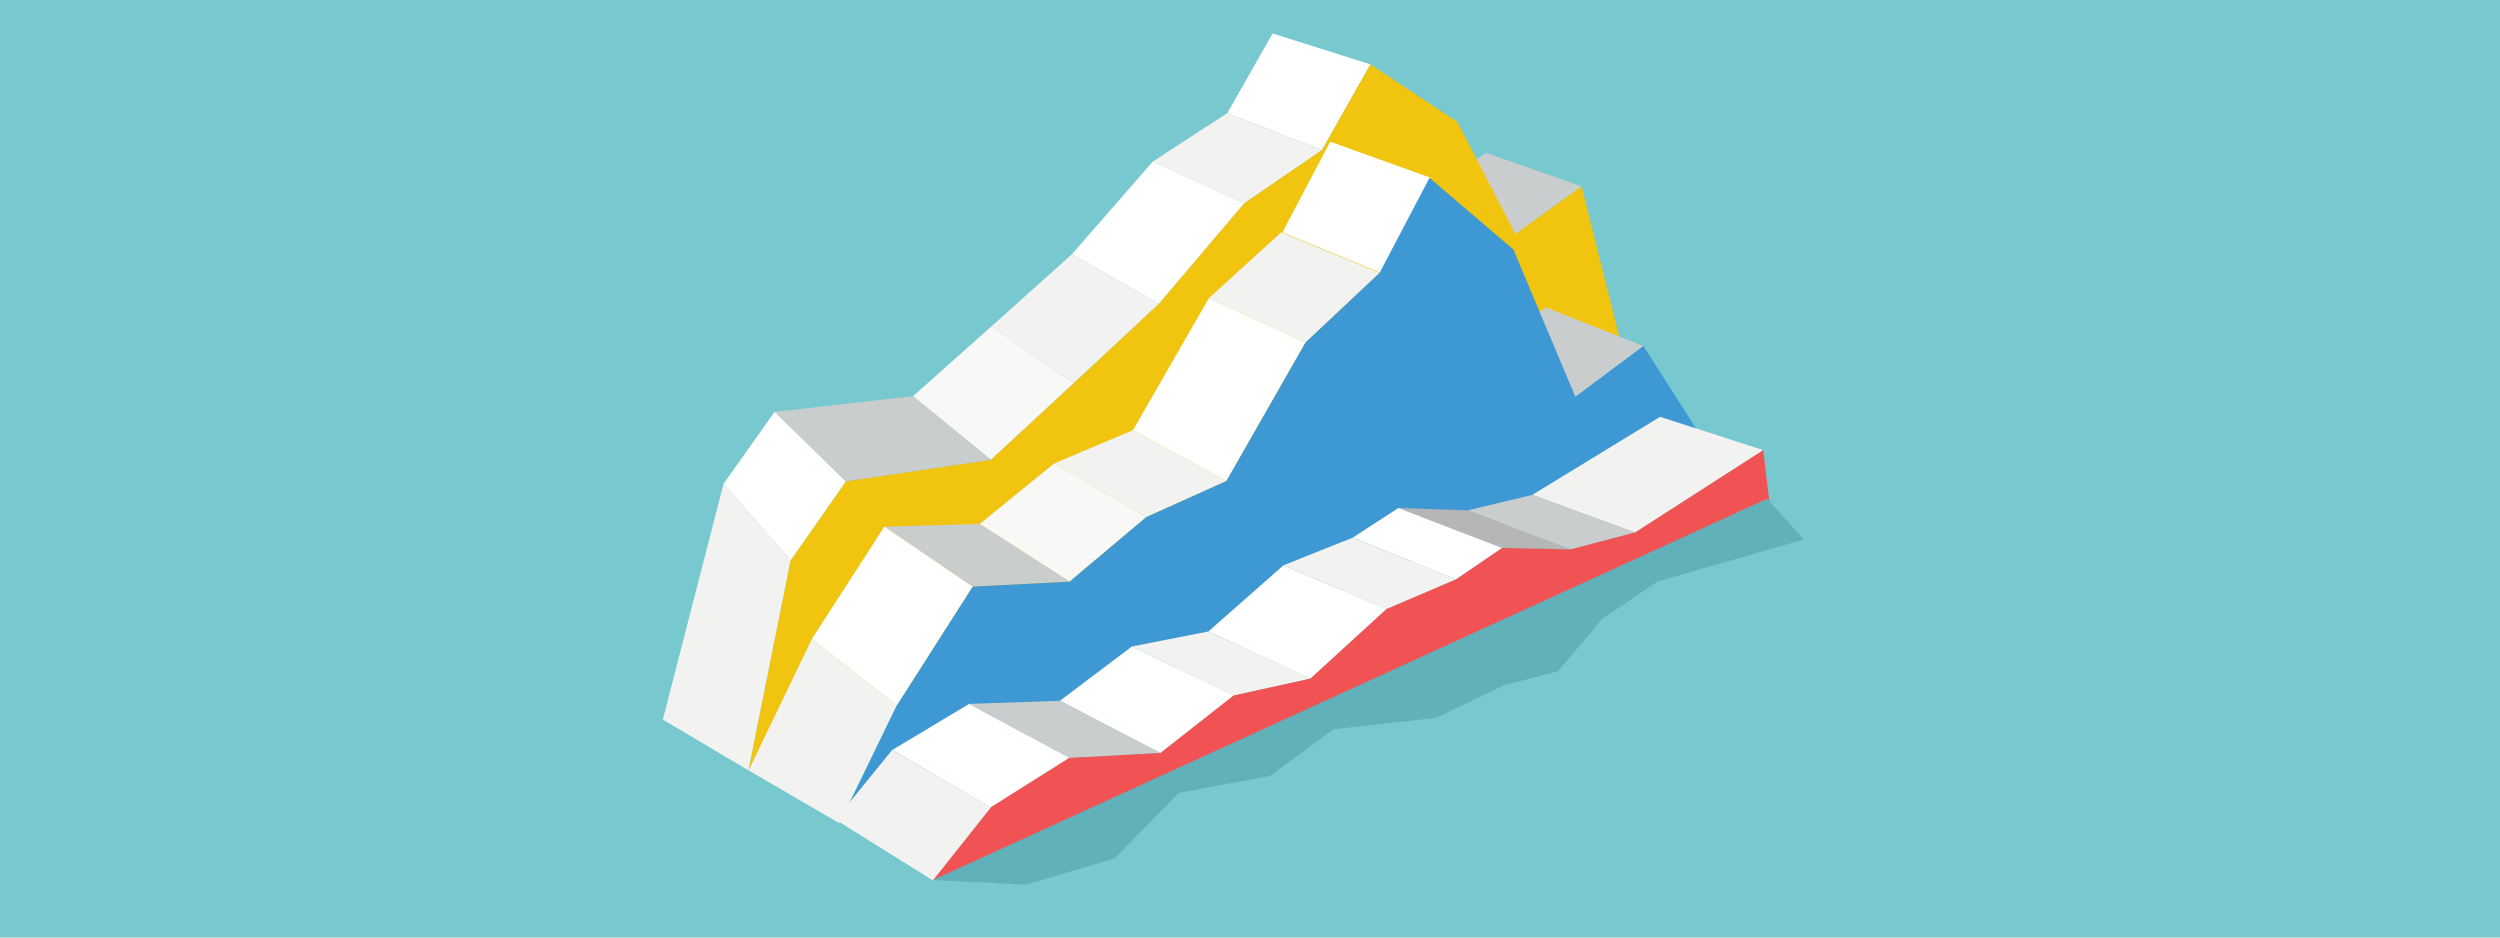 <svg xmlns="http://www.w3.org/2000/svg" viewBox="0 0 800 300"><defs><style>.cls-1{fill:#78c9cf;}.cls-2{isolation:isolate;}.cls-3{fill:#cacdcd;}.cls-4{fill:#fff;}.cls-5{fill:#f2f3f0;}.cls-6{fill:#f8f8f7;}.cls-7{fill:#f1c40f;}.cls-8{fill:#3d98d3;}.cls-9{fill:#b6b6b6;}.cls-10{fill:#f15354;}.cls-11{fill:#60b1b9;}</style></defs><title>featured-images</title><g id="Layer_2" data-name="Layer 2"><rect class="cls-1" width="800" height="300"/></g><g id="Layer_1" data-name="Layer 1"><g class="cls-2"><polygon class="cls-3" points="506.112 59.623 475.479 48.903 454.795 62.98 484.948 74.908 506.112 59.623"/><polygon class="cls-4" points="438.545 20.598 407.231 10.711 392.74 36.205 423.024 48.019 438.545 20.598"/><polygon class="cls-5" points="423.024 48.019 392.74 36.205 368.867 51.709 398.175 65.053 423.024 48.019"/><polygon class="cls-4" points="398.175 65.053 368.867 51.709 343.026 81.346 370.834 97.254 398.175 65.053"/><polygon class="cls-5" points="370.834 97.254 343.026 81.346 317.272 104.437 343.668 122.572 370.834 97.254"/><polygon class="cls-6" points="343.668 122.572 317.272 104.437 292.167 126.776 317.102 147.157 343.668 122.572"/><polygon class="cls-3" points="317.102 147.157 292.167 126.776 247.851 131.813 270.644 154.067 317.102 147.157"/><polygon class="cls-5" points="253.031 179.266 231.534 154.833 212.105 230.275 239.546 246.53 253.031 179.266"/><polygon class="cls-7" points="253.031 179.266 270.644 154.067 317.102 147.157 343.668 122.572 370.834 97.254 398.175 65.053 423.024 48.019 438.545 20.598 466.326 38.985 484.948 74.908 506.112 59.623 518.89 110.531 239.546 246.53 253.031 179.266"/><polygon class="cls-4" points="270.644 154.067 247.851 131.813 231.534 154.833 253.031 179.266 270.644 154.067"/></g><g class="cls-2"><polygon class="cls-3" points="525.898 110.73 494.765 98.386 473.248 113.743 504.109 126.984 525.898 110.73"/><polygon class="cls-4" points="457.857 56.913 425.669 45.346 410.358 74.38 441.874 87.329 457.857 56.913"/><polygon class="cls-5" points="441.461 87.329 409.944 74.38 386.828 95.441 417.763 109.61 441.461 87.329"/><polygon class="cls-4" points="417.763 109.61 386.828 95.441 362.551 137.648 392.468 153.912 417.763 109.61"/><polygon class="cls-5" points="392.468 153.912 362.551 137.648 337.361 148.288 366.791 165.485 392.468 153.912"/><polygon class="cls-6" points="366.791 165.485 337.361 148.288 313.496 167.66 342.255 186.134 366.791 165.485"/><polygon class="cls-3" points="342.255 186.134 313.496 167.66 282.991 168.531 311.215 187.724 342.255 186.134"/><polygon class="cls-5" points="287.007 225.662 259.805 204.462 239.546 246.53 268.549 263.398 287.007 225.662"/><polygon class="cls-8" points="457.443 56.913 441.461 87.329 417.763 109.61 392.468 153.912 366.791 165.485 342.255 186.134 311.215 187.724 287.007 225.662 269.358 262.298 543.504 138.303 525.898 110.73 504.109 126.984 484.307 79.857 457.443 56.913"/><polygon class="cls-4" points="311.215 187.724 282.991 168.531 259.805 204.462 287.007 225.662 311.215 187.724"/></g><g class="cls-2"><polygon class="cls-5" points="564.246 144.049 531.23 133.382 490.298 158.375 523.264 170.375 564.246 144.049"/><polygon class="cls-3" points="523.264 170.375 490.298 158.375 469.555 163.328 502.592 175.805 523.264 170.375"/><polygon class="cls-9" points="502.592 175.805 469.555 163.328 447.486 162.551 480.672 175.366 502.592 175.805"/><polygon class="cls-4" points="480.672 175.366 447.486 162.551 432.848 172.057 465.928 185.403 480.672 175.366"/><polygon class="cls-5" points="465.928 185.403 432.848 172.057 410.695 180.905 443.686 194.903 465.928 185.403"/><polygon class="cls-4" points="443.686 194.903 410.695 180.905 386.677 202.074 419.331 217.161 443.686 194.903"/><polygon class="cls-5" points="419.331 217.161 386.677 202.074 362.214 206.869 394.768 222.561 419.331 217.161"/><polygon class="cls-4" points="394.768 222.561 362.214 206.869 339.162 224.255 371.369 240.95 394.768 222.561"/><polygon class="cls-3" points="371.369 240.95 339.162 224.255 310.117 225.244 342.161 242.538 371.369 240.95"/><polygon class="cls-4" points="342.161 242.538 310.117 225.244 285.457 240.031 317.096 258.324 342.161 242.538"/><polygon class="cls-10" points="480.672 175.366 465.928 185.403 443.686 194.903 419.331 217.161 394.768 222.561 371.369 240.95 342.161 242.538 317.096 258.324 298.506 281.715 566.3 161.461 564.246 144.049 523.264 170.375 502.592 175.805 480.672 175.366"/><polygon class="cls-5" points="317.096 258.324 285.457 240.031 267.36 262.274 298.506 281.715 317.096 258.324"/></g><polygon class="cls-11" points="565.494 159.605 298.506 281.638 328.349 283.086 356.744 274.65 377.197 253.738 406.45 248.273 426.708 233.368 459.5 229.735 481.308 219.278 498.576 214.812 512.7 198.042 530.413 186.082 577.228 172.63 565.494 159.605"/></g></svg>